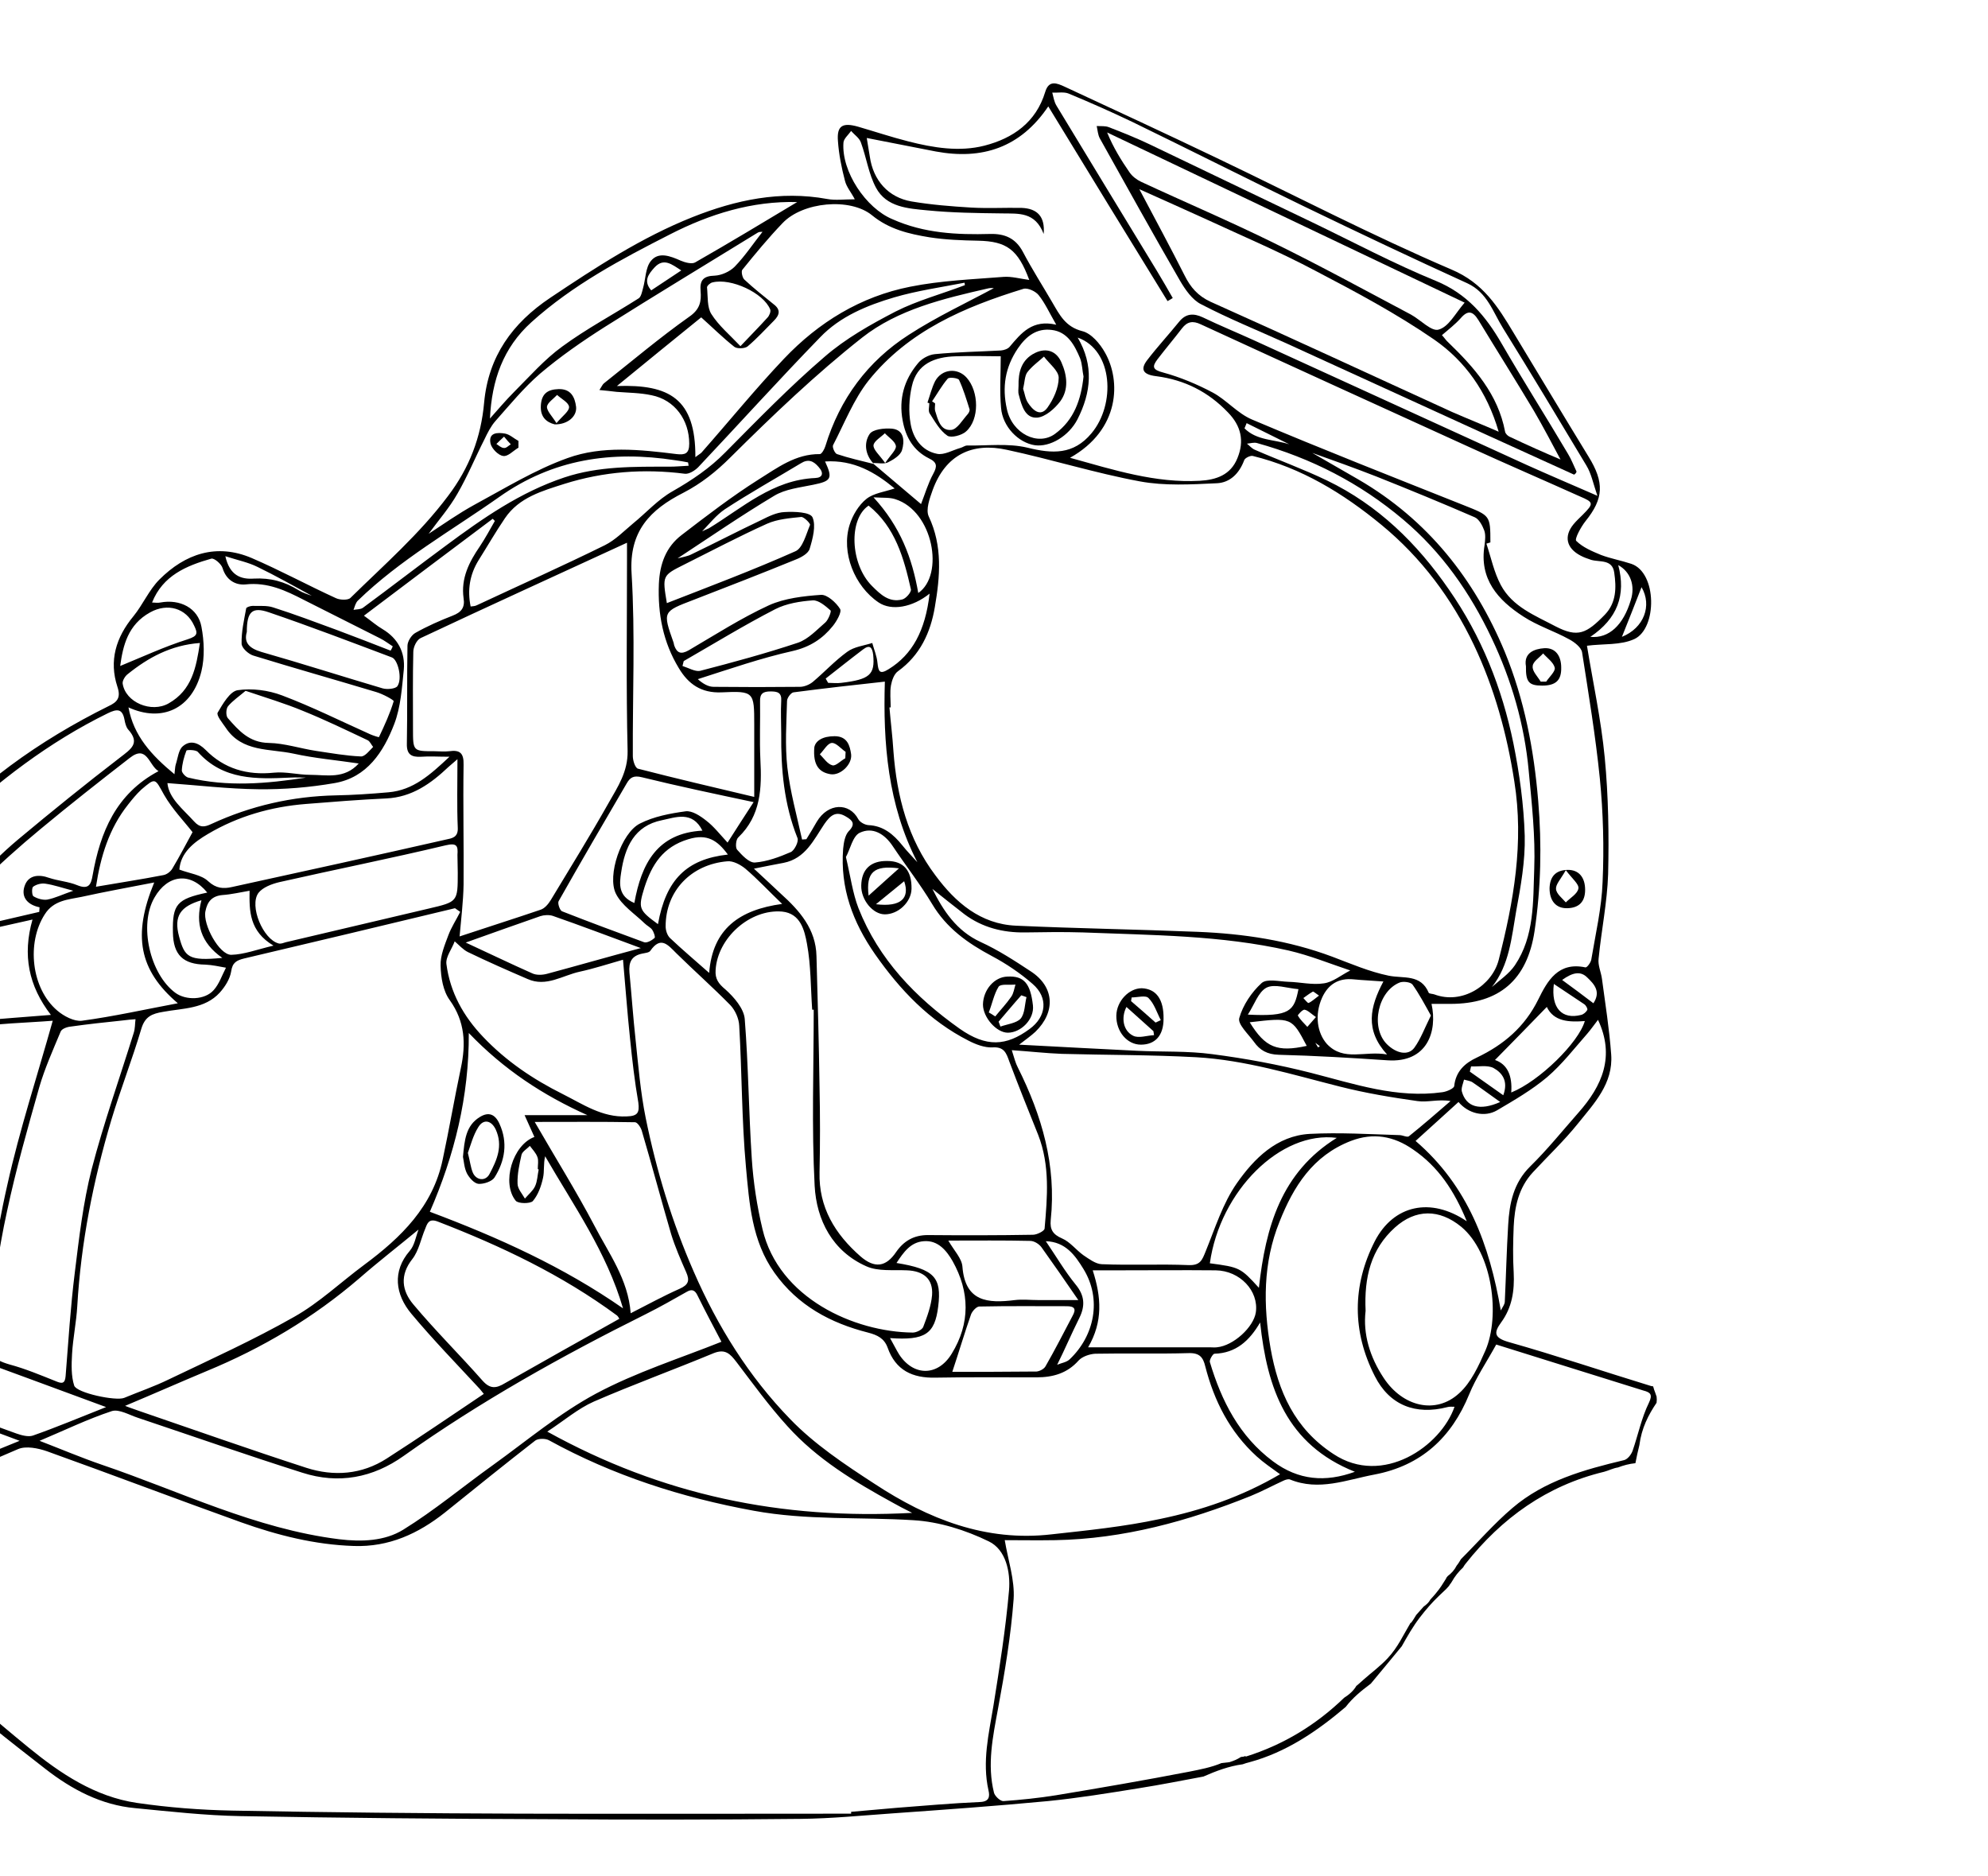 <?xml version="1.0" encoding="utf-8"?>
<!-- Generator: Adobe Illustrator 25.4.1, SVG Export Plug-In . SVG Version: 6.00 Build 0)  -->
<svg version="1.1" id="Ebene_1" xmlns="http://www.w3.org/2000/svg" xmlns:xlink="http://www.w3.org/1999/xlink" x="0px" y="0px"
	 width="648.4px" height="611.8px" viewBox="0 0 648.4 611.8" style="enable-background:new 0 0 648.4 611.8;" xml:space="preserve"
	>
<g>
	<path d="M540.3,455.4c-0.1-0.1-0.2-0.6-0.4-1.1c-0.3-0.7-0.5-1.4-0.7-2.1c0,0-0.1,0-0.1-0.1c-0.2,0-0.5,0-0.7-0.1
		c-15.4-4.7-30.7-9.9-46.3-14.3c-4.9-1.4-4.9-3.1-2.5-6.4c3.6-4.9,4.4-10.4,4.1-16.3c-0.3-5-0.2-10,0-15c0.3-6.4,1.6-12.6,6.2-17.6
		c4.9-5.3,10.2-10.3,14.7-15.9c5.3-6.6,11.6-13.1,10.9-22.6c-0.6-8.2-1.9-16.4-3-24.6c-0.3-2.3-1.4-4.5-1.1-6.7
		c0.9-9.2,2.8-18.3,3.1-27.5c0.3-12.7,0.1-25.4-1.1-38c-1.2-12.5-3.9-24.8-5.8-36.5c5.3-0.7,11-0.1,15.5-2.2
		c7.4-3.5,7.4-21.6-1-24.5c-3.3-1.1-6.7-1.7-9.9-2.9c-2.9-1.2-6-2.5-8.1-4.6c-0.6-0.6,1.5-4.5,3-6.4c6-7.4,6.2-12.7,1-21.1
		c-8.2-13.4-16.3-26.9-24.4-40.3c-5.1-8.5-9.9-16.3-20.3-20.7c-25.9-11.1-50.9-24.1-76.4-36.3c-16.5-7.9-33.1-15.6-49.7-23.3
		c-2.6-1.2-5.2-2.3-6.4,1.7c-3,9.9-10.5,15.1-19.8,17.5c-8.2,2.1-16.7,0.7-24.9-1.4c-5.5-1.4-10.9-3.2-16.4-4.8
		c-5-1.4-6.9-0.3-6.5,4.7c0.3,4.4,1.2,8.8,2.3,13c0.5,2,2,3.7,3.2,6c-3.5,0-6.4,0.4-9-0.1c-15.3-2.8-29.8,0.3-43.9,5.9
		c-16.6,6.6-31.6,16.4-46.4,26.3c-12.4,8.3-20.2,19.1-21.6,34.2c-1,11.3-4.8,21.3-11.8,30.5c-9.3,12.4-20.9,22.5-31.8,33.2
		c-0.8,0.8-3.4,0.7-4.7,0.1c-9.2-4.2-18.2-9.1-27.5-13.1c-11.5-4.9-21.7-1.4-30.1,7c-3.4,3.4-5.4,8.2-8.5,12c-5.7,6.9-8,14.5-5.2,23
		c1.2,3.6-0.1,5-2.9,6.3C12.8,241.5-7.6,256-24.1,275c-9,10.3-16.7,22.1-23.9,33.8c-7.9,13-12.5,27.5-15.4,42.3
		c-2.9,14.8-5.3,29.7-6.8,44.7c-1.1,10.5-0.4,21.3-0.2,31.9c0.2,7.9,3.4,14.2,11.1,17.4c2.5,1,4.9,2.2,7.5,3.1
		c2.8,1,3.7,2.8,3.7,5.9c-0.2,11.6-0.3,23.2,0,34.8c0.1,4.5-1.2,7.3-5,9.7c-4.7,3.1-5.1,8-1.5,12.4c2.5,3.1,5.3,6,8,9
		c9,9.6,17.4,19.8,27.1,28.7c10.9,10,22.6,19.1,34.3,28.2c8.6,6.7,18.2,11.8,29.3,12.8c11.4,1.1,22.9,2.4,34.3,2.6
		c33.2,0.6,66.3,0.9,99.5,1c27.7,0.2,55.5,0.2,83.2-0.1c10.1-0.1,20.1-1.1,30.1-1.8c16.9-1.2,33.8-2.4,50.6-4
		c10-1,19.8-2.6,29.7-4.2c7-1.1,14-2.5,21-3.8c4.1-1.8,8.3-3.4,12.8-4c0.8-0.3,1.5-0.5,2.3-0.7c11.8-3.2,21.9-10,31.3-18
		c2.3-3,5-5.2,8.2-7.6c3.3-4,6.6-7.9,10.1-12.2c1.8-3.2,3.6-6.4,5.9-9.4c2-2.6,3.9-4.8,6.3-7.1c2-1.9,2.9-2.6,3.6-3.8
		c0-0.1,0.1-0.1,0.2-0.2c0.1-0.2,0.2-0.4,0.3-0.5c1-1.8,2.2-3.3,3.7-4.7c0.2-0.4,0.5-0.8,0.8-1.2c11.8-14.9,26.5-25.5,45.2-30
		c1.5-0.4,3-1.2,4.5-1.4c1.8-0.7,3.7-1.2,5.7-1.4c0.4-2,0.8-4,1.3-5.9c0.7-5.5,2.9-9.8,5.6-13.8
		C540.4,456.8,540.4,456.1,540.3,455.4z M514.8,362.9c-5.2,5.9-10.1,12-15.7,17.5c-5.5,5.4-6.8,12.1-7.2,19.1
		c-0.5,8.3-0.7,16.6-1.1,25c0,0.9-0.7,1.7-1.3,2.9c-3.7-21.4-10.7-40.6-27.8-55.3c4.6-4.2,9.2-8.3,14-12.7c3.2,3.8,8.5,5.1,12.6,2.7
		c5.6-3.3,11.3-6.6,16.3-10.8c4.9-4.2,8.9-9.4,13.2-14.3c1.2-1.4,2.3-3,3.4-4.4C526.8,344.5,522.6,354.1,514.8,362.9z M-23.1,423.7
		c-0.1,3.5-0.8,6.9-1.4,11.4c-6.9-3-13.6-5.9-20.2-9c-0.9-0.4-1.5-2.3-1.5-3.5c-0.1-17.2-1.2-34.6,0.3-51.7
		c1-11.3,5.2-22.5,9.2-33.3c3.5-9.6,8.7-18.7,13.3-27.9c0.6-1.2,2-2.5,3.3-2.8c10-2.4,20-4.6,30.7-7c-3.3,11.6-1.3,21.6,6,31.1
		c-8.4,0.7-16.3,1.2-24.2,2c-9.8,1-14.6,3.6-14.6,14.4C-22,372.9-22.7,398.3-23.1,423.7z M84.3,257.4c8.3,0.1,16.7-0.6,24.8-2
		c10.6-1.8,16-10.2,19.5-19.3c2.1-5.5,2.5-11.8,3.1-17.7c0.5-5.6-1.9-10.2-6.9-13.2c-1.9-1.1-3.6-2.6-6.1-4.4
		c14.3-10.8,28.1-21.2,42-31.6c0.2,0.2,0.5,0.5,0.7,0.7c-1.6,2.8-3.1,5.6-4.9,8.3c-3.5,5.1-6.2,10.4-5.3,16.9c0.5,3-0.7,4.6-3.6,5.7
		c-4.1,1.6-8.2,3.4-12.1,5.6c-1.3,0.7-2.6,2.8-2.6,4.2c-0.2,10.6,0,21.3-0.2,31.9c-0.1,3.5,1.4,4.5,4.7,4.3c2.7-0.2,5.4,0,9.2,0
		c-6.3,5.9-11.8,10.9-19.9,11.6c-5.7,0.5-11.5,0.9-17.2,1c-14.2,0.3-27.7,3.4-40.5,9.3c-2.3,1.1-3.8,1.3-5.7-0.8
		c-3.7-4.1-8.2-7.5-8.7-12.5C64.5,256.1,74.4,257.3,84.3,257.4z M59.3,251.3c0.1-2.2,0.7-4.4,1.5-6.5c0.1-0.3,3-0.3,3.7,0.4
		c8.3,9.3,19.2,8.9,30.1,8.4c1.7-0.1,3.5,0,5.2,0c-12.8,2-25.7,3.1-38.4,0C60.5,253.4,59.3,252,59.3,251.3z M117.7,246.7
		c-4.9-0.2-9.8-1.1-14.6-1.8c-5.2-0.8-10.3-2.5-15.4-2.6c-6.4-0.1-9.8-4-13.4-8.1c-0.7-0.8-0.6-3.1,0.1-3.9c1.5-1.8,3.6-3.2,5.7-5
		c6.8,2.3,12.8,4.1,18.6,6.5c7.2,2.9,14.2,6.3,21.2,9.6c0.8,0.4,1.2,1.5,1.8,2.2C120.5,244.8,119,246.8,117.7,246.7z M124.8,224.5
		c-13.2-3.9-26.3-8.1-39.6-11.9c-4-1.2-5.7-3.1-4.7-6.5c0-6.6,1.7-8.3,7.2-6.4c13.5,4.6,26.8,9.7,40.1,14.7c2,0.7,3.5,7,1.8,9.4
		C128.9,224.7,126.2,224.9,124.8,224.5z M405.9,139.7l0.7-1.7c4.6,2.3,9.3,4.6,13.9,6.9C415.6,143.3,409.9,143.7,405.9,139.7z
		 M457.6,169.4c12.7,10.7,21.9,23.9,28.9,38.7c6.5,13.7,10.7,28.1,12.1,43.3c1,10.6,2.2,21.4,1.8,32c-0.4,10.7,0.1,21.9-6.3,31.4
		c-1.9,2.8-4.9,4.8-7.5,7.1c5.7-7.2,6.4-16.1,7.9-24.7c1.5-8.1,3-16.4,2.8-24.6c-0.3-10.1-1.7-20.3-3.7-30.2
		c-3.7-18-10.4-34.9-21-50.1c-10.4-15.1-23.2-27.6-39.8-35.6c-7.7-3.7-15.7-6.6-23.5-10c-1-0.4-1.7-1.3-2.6-2
		c1.1-0.1,2.3-0.5,3.3-0.2C427.6,149.4,443.5,157.5,457.6,169.4z M408.6,148.7c15.9,3.9,29.5,12.2,42,22.5
		c13,10.7,22.9,24,30.1,39.1c6.7,14.1,10.8,29,13.2,44.5c3.2,20-0.2,39.2-5.1,58.3c-2.2,8.4-12,14.6-21,11.2
		c-0.6-0.2-1.6-0.2-1.8-0.5c-2.6-6.2-8.2-4.6-13.1-5.6c-6.3-1.3-12.3-3.9-18.4-6.2c-14.2-5.3-28.9-7.5-43.9-8.1
		c-19.7-0.8-39.5-1.1-59.2-2c-11.6-0.5-19.8-7.6-26.3-16.4c-9-11.9-12.6-25.8-13.7-40.5c-0.3-4.8-0.9-9.5-1.3-14.3
		c0.1,0,0.3,0,0.4,0c0-2.4-0.3-4.9,0.1-7.2c0.3-1.6,1-3.7,2.3-4.6c7.2-5.2,10.6-12.6,12-20.9c1.7-9.9,2.6-19.9-2-29.6
		c-1-2.2,0.3-5.8,1.3-8.6c4.2-11.5,12.9-15.6,24.2-13.1c14.5,3.1,28.8,7.6,43.4,10.3c8.1,1.5,16.7,1,25.1,0.6
		c4.3-0.2,7.3-3.2,8.9-7.5C406,149.4,407.8,148.5,408.6,148.7z M426.2,341.1c-9.6,2.1-13.5,0.6-18.6-7.7
		C421.3,331.8,421.3,331.8,426.2,341.1z M407,330.9c2.1-3.2,3.4-7.4,6.1-8.8c2.6-1.3,6.7,0.2,10.4,0.5
		C422.1,329.7,420.8,331.6,407,330.9z M423.3,331.2c-0.1-0.1,1.5-2,2.2-1.9c1.1,0.2,2.1,1.3,3.7,2.4c-1.4,1.6-2.1,2.4-2.8,3.2
		C425.3,333.7,424.1,332.6,423.3,331.2z M425.1,325.5c1-0.7,2-1.5,3.1-2.1c0.2-0.1,0.8,0.5,2,1.3c-1.5,1.1-2.4,2-3.4,2.4
		C426.5,327.2,425.7,326.1,425.1,325.5z M430.5,341.2c-0.2,0.1-0.4,0.3-0.6,0.4c-0.3-0.5-0.6-1-0.9-1.5
		C429.5,340.5,430,340.8,430.5,341.2z M431.2,325.4c2-4.4,5.4-6.5,10.3-6c3,0.3,6,0.4,9.7,0.7c-4.4,8.3-6.1,15.8,1.2,23.8
		c-7.3-1.3-14.1,2.4-19.6-3.4C429.6,336.9,428.7,331,431.2,325.4z M452.3,340.5c-5.4-5.5-2.9-17.3,4.3-20.1c1.2-0.4,3.5-0.1,4.1,0.7
		c2.2,3.1,4,6.5,6,10.1c-2,4-3.3,7.6-5.4,10.5C459.3,344.4,455.4,343.6,452.3,340.5z M157.4,450.3c-7.4-8.4-15.4-16.3-22.6-24.9
		c-3.7-4.4-4.5-9.5-0.3-14.8c2.1-2.7,2.8-6.6,4.2-9.9c0.7-1.8,1.2-3.4,4.1-2.3c20.7,8,40.5,17.4,58.4,30.6c0.4,0.3,0.6,0.8,0.8,1.1
		c-12.7,7.1-25,14-37.3,21C161.9,452.8,159.9,453.1,157.4,450.3z M157.8,454.6c-10.6,7.1-21.1,14.3-31.7,21.1
		c-8.1,5.2-17.2,5.9-26.2,3c-18.2-5.9-36.3-12.3-54.4-18.5c-1.3-0.5-2.7-0.9-4.7-1.7c9.3-3.9,17.9-7.7,26.5-11.3
		c18.2-7.5,34.9-17.4,49.9-30.3c6.3-5.5,12.9-10.6,19.3-15.9c-0.9,2.4-1.3,5.2-2.9,7c-5.7,6.6-4.7,14.2,0.6,20.5
		c7.1,8.5,14.8,16.4,22.3,24.5C156.9,453.5,157.3,454,157.8,454.6z M140.2,395.2c8-18.4,12.8-37.5,12.7-58.3
		c11.4,11.9,24.2,20.3,38.7,26.8h-20.5c1.4,3.1,2.3,5.1,3.2,7.1c-7.1,2.6-10.8,15-6.1,20.8c0.8,1,4.8,1,5.6,0.1
		c1.7-2,2.7-4.8,3.3-7.5c0.5-2.2,0.1-4.6,0.7-7.1c9.3,16.1,20.1,31.3,25.4,49.6C183.8,413.2,162.6,403.6,140.2,395.2z M175.7,381.4
		c-0.4,1.8-0.4,3.8-1.2,5.5c-0.7,1.5-2.2,2.7-3.3,4c-0.9-1.6-2.4-3.2-2.4-4.9c-0.1-3.1,0.6-6.3,1.3-9.4c0.3-1.1,1.8-1.9,2.7-2.9
		c0.9,1.2,2,2.3,2.5,3.7c0.4,1.1,0.1,2.5,0.1,3.8C175.5,381.4,175.6,381.4,175.7,381.4z M193.8,399.6c-5.9-11.2-12.6-21.9-19.4-33.7
		c11.4,0,22-0.1,32.7,0.1c0.8,0,1.9,1.7,2.2,2.7c3.3,11.2,6.3,22.5,9.6,33.8c1.3,4.2,3.1,8.3,4.9,12.4c1.2,2.7,0.8,4.1-2.1,5.4
		c-5.4,2.4-10.5,5.2-16,8C204.9,417.2,198.5,408.7,193.8,399.6z M204.4,364.1c-8,0.4-14.3-4-20.9-7.3c-9.6-4.8-18.4-10.7-25.9-18.6
		c-6.5-6.8-10.8-14.6-12-23.8c-0.3-2.3,1.8-4.9,2.7-7.4c0,0,0,0,0,0c1.4,1.2,2.7,2.7,4.3,3.5c6.4,3.1,13,6,19.5,8.8
		c6.1,2.7,11.4-1.2,17-2.4c4.6-1,9.2-2.5,14.1-3.9c0.8,8.8,1.4,17.3,2.3,25.8c0.7,6.9,1.5,13.9,2.7,20.8
		C208.6,362.9,208,364,204.4,364.1z M151.2,249.4c0.1-3.8-1.2-4.9-4.7-4.4c-1.6,0.2-3.2,0-4.8,0c-7,0-7,0-7-7.3
		c0-8.4-0.1-16.8,0.1-25.1c0-1.6,1.1-3.9,2.4-4.5c22.1-10.4,44.3-20.5,67.3-31.1v5.6c0,20.8-0.3,41.6,0.2,62.4
		c0.1,6.7-3.2,11.6-6.1,16.7c-6.1,10.8-12.6,21.3-19,31.9c-0.8,1.3-2,2.7-3.3,3.1c-8.5,2.9-17.1,5.6-26.4,8.7
		c0.5-5.8,1.2-11.3,1.3-16.9C151.3,275.5,151,262.4,151.2,249.4z M149.3,284.6c0,9.5,0,9.5-9.4,11.7c-15.6,3.7-31.1,7.3-46.7,11
		c-0.7,0.2-1.6,0.6-2.3,0.4c-5.1-1.3-9.7-12.3-6.6-16.5c1.4-1.8,4.3-2.9,6.8-3.5c18.1-4.1,36.2-7.7,54.2-12c3.8-0.9,4.1,0.2,3.9,3.1
		C149.2,280.7,149.3,282.7,149.3,284.6z M14.6,298.2c2.9-4.6,7.6-4.8,12-5.7c7.7-1.7,15.5-3.1,23.7-4.7c-7.1,17.2-5,28.6,7.7,39.4
		c-10.7,2-20.9,4.3-31.3,5.7c-2.5,0.3-5.9-1.5-8-3.3C10.2,322.4,8.6,307.5,14.6,298.2z M10.9,292.3c-0.5-0.3-0.6-2.7-0.1-3.1
		c1.1-0.8,2.7-1.2,4-1c2.8,0.4,5.6,1.4,9.1,2.3c-3.5,1.2-5.9,2.4-8.5,2.9C14,293.6,12.2,293.1,10.9,292.3z M57.2,323.8
		c-8.3-6.1-12-22.2-6.8-31.1c4.3-7.5,11.7-8.4,17.2-1.6c-9.9,2.1-11.4,3.8-11.2,13c0.1,7.3,3.3,10.4,10.6,10.5
		c2.2,0.1,4.5,0.6,6.7,1c-1.3,2.5-2.2,5.3-4,7.3C66.8,326.2,60.6,326.3,57.2,323.8z M72.5,312.4c-11.1,1.1-12.3-0.3-14.1-7
		c-1.8-6.7,0.5-9.8,7.3-11.8C63.7,301.2,65.4,307.4,72.5,312.4z M67,297.2c0.6-3.1,2.1-5,5.6-5.3c2.9-0.2,5.8-0.9,8.8-1.4
		c-0.1,6.6-0.1,13.2,7.8,17.9c-5.5,1.3-9.6,2.9-13.8,3C71.5,311.4,66.1,301.5,67,297.2z M145.5,273.8c-23.3,5.3-46.6,10.4-69.9,15.5
		c-2.7,0.6-5.1,0.5-7.7-1.9c-2.2-2.1-6-2.5-9.4-3.8c0.4-5.5,4.7-8.9,9.3-11.6c9.8-5.8,20.6-8.9,32-9.8c8.7-0.7,17.5-1.4,26.2-1.8
		c8.4-0.4,14.6-4.9,20.3-10.3c0.7-0.6,1.4-1.2,2.9-2.5c0,8.2-0.2,15.3,0.1,22.3C149.5,273.2,147.3,273.4,145.5,273.8z M178.4,317.6
		c-1.5,0.4-3.5,0.5-4.9-0.2c-7-3.1-13.8-6.4-21.6-10c8.7-3.1,16.5-5.9,24.3-8.6c1.2-0.4,2.9-0.5,4.1-0.1c9.2,3.2,18.4,6.7,28.7,10.5
		C197.8,312.2,188.1,315,178.4,317.6z M183.3,297.2c-0.7-0.3-1.5-2.6-1.1-3.3c7.3-12.9,14.7-25.6,22.2-38.4c1.1-1.9,2.2-2.7,5-2
		c11.8,2.9,23.7,5.4,36.4,8.1c-3,4.6-5.5,8.5-8.5,13.2c-2.5-2.7-4.5-5.3-7-7.2c-1.9-1.5-4.6-3.3-6.7-3c-5.1,0.7-10.4,1.7-14.9,4
		c-6,3-10.8,17-7.8,22.9c1.9,3.8,6.1,6.5,9.3,9.6c0.8,0.8,1.9,1.3,2.5,2.1c0.5,0.7,1.1,2.4,0.8,2.7c-0.9,0.8-2.5,1.7-3.4,1.4
		C201.1,304,192.2,300.7,183.3,297.2z M258.6,212.3c5.6-1.3,9.7-4,13-8.1c1.3-1.6,3-4.6,2.4-5.6c-1.3-2.1-4.2-4.7-6.2-4.6
		c-5.7,0.4-11.9,1.1-17,3.4c-9.1,4.2-17.5,9.6-26.2,14.7c-2.5,1.4-3.8,0.9-4.7-1.6c-0.1-0.3-0.1-0.6-0.2-0.9
		c-3.6-10.2-3.6-10.1,6.6-14c11.1-4.3,22.2-8.6,33.2-13.1c1.8-0.7,4.2-2,4.6-3.6c1-3.3,2.1-7.5,0.9-10.2c-0.8-1.7-5.9-1.9-9.1-1.7
		c-2.6,0.1-5.2,1.4-7.6,2.6c-7.6,3.6-15.1,7.5-22.8,11.2c-1.4,0.7-3,0.9-4.5,1.3c10.5-6.9,20.8-14,31.5-20.4
		c3.6-2.2,8.4-2.7,12.7-3.6c5.9-1.2,6.5-2,3.9-7.6c9.4-0.6,16.4,3.6,22.7,8.8c-3.2,1.1-6.8,1.5-9.2,3.4c-2.5,2-4.5,5.3-5.5,8.5
		c-2.8,9,1.6,20,9.5,25.3c4.2,2.8,11,1.6,16.6-2.9c-1.4,12.2-5.7,19.9-13.3,24.6c-3,1.9-3.4,0.8-3.7-2c-0.2-2.2-1.1-4.3-1.7-6.5
		c-2.8,0.9-5.9,1.2-8.2,2.9c-4,2.9-7.4,6.6-11.2,9.8c-1.1,0.9-2.8,1.6-4.2,1.6c-9.3,0.1-18.7,0.1-28.1,0c-1.8,0-3.5-1-5.2-2.5
		C238.2,218.1,248.3,214.6,258.6,212.3z M222.6,217.2c0.1-0.5,0.3-1.1,0.4-1.6c9.9-5.7,19.7-11.7,29.8-16.9
		c3.7-1.9,8.2-2.6,12.3-2.9c1.9-0.1,4.1,1.8,5.8,3.3c0.3,0.3-0.7,3-1.7,3.9c-2.8,2.4-5.5,5.4-8.9,6.6c-10.5,3.5-21.2,6.4-32,9.2
		C226.7,219.1,224.5,217.8,222.6,217.2z M217.5,196.7c-1.5-9-1.5-9,5.7-12.6c9-4.5,17.9-9.2,27-13.3c3.4-1.5,7.3-1.8,11.1-2.2
		c0.9-0.1,3.1,2.2,2.9,2.6c-1.3,3.1-2.4,7.6-4.8,8.6C245.7,185.9,231.6,191.2,217.5,196.7z M229,173.3c2.4-2.5,4.6-5.3,7.4-7.2
		c8.1-5.3,16.5-10,24.8-15c2.4-1.5,4.1-0.8,5.8,1.2c1.8,2,1.3,3.5-1.1,3.6c-13.9,0.6-23.7,9.7-34.7,16.4
		C230.5,172.6,229.8,172.9,229,173.3z M284.9,162.2c3.3,0.2,5.3,0,7.1,0.6c12.4,3.9,16.1,24.7,7.5,30.6
		C297.5,182,293.7,171.8,284.9,162.2z M297.1,192.2c0.2,0.9-1.6,3-2.8,3.3c-4.3,1.1-7.1-1.6-9.9-4.4c-7.1-7.1-7.7-21.8-1.1-26.2
		C292,171.9,294.8,182,297.1,192.2z M299.2,281.2c-1.6-1.8-3.4-3.6-4.9-5.5c-2.9-3.6-6.2-6.4-11.1-6.6c-1.2-0.1-2.8-1-3.3-2
		c-2.9-5.4-9.8-5.3-13.5,0.9c-1.1,1.9-2.2,3.8-3.4,5.7c-0.5,0-1,0.1-1.4,0.1c-1.7-7.8-3.9-15.6-4.8-23.5c-0.8-7.2-0.3-14.5-0.1-21.7
		c0-1,1.3-2.7,2.1-2.8c9.9-1.3,19.7-2.4,29.8-3.5C288,242.2,289.5,262.4,299.2,281.2z M285.4,311.2c8.2,11.7,17.7,21.7,30.5,28.2
		c2.3,1.2,5.2,2.3,7.7,2.2c3.9-0.3,4.6,1.8,5.6,4.6c3,8,6.2,15.9,9.4,23.9c3.9,10,3,20.3,2.1,30.6c-0.1,0.8-2.5,2-3.8,2
		c-11.4,0.2-22.9,0.2-34.3,0.1c-4.5,0-7.8,1.9-10.3,5.5c-3.3,4.9-7,5.5-11.7,1.4c-8.2-7.2-13.6-15.9-13.3-27.4
		c0.2-9.2,0.2-18.4,0-27.6c-0.2-14.3-0.6-28.6-1-42.9c-0.2-8.8-5.5-14.8-11.6-20.3c-2.7-2.5-5.3-5-8.8-8.2c4.1-0.8,6.9-1.4,9.7-1.9
		c7.1-1.4,9.8-7.5,13.3-12.7c1.9-2.7,3.7-4.4,7-2.4c2.1,1.2,3.3,2.4,0.9,4.8c-1.2,1.3-1.6,3.7-1.8,5.7
		C274,289.6,278.1,300.7,285.4,311.2z M351.7,424h-13c-2.6,0-5.2-0.3-7.7,0c-8.8,1.1-16.2,0.6-17.1-10.9c-0.2-2.7-2.7-5.2-4.6-8.5
		c9.3,0,18-0.1,26.7,0.1c1.3,0,2.9,1,3.7,2.1C343.5,412.1,347.3,417.6,351.7,424z M269.3,221.3c4.1-3.2,8.1-6.4,12.2-9.5
		c2.1-1.6,3-0.8,3.3,1.8c0.6,6.4-1.1,8-10.4,9.1c-1.4,0.2-2.9,0-4.3,0C269.8,222.2,269.6,221.8,269.3,221.3z M248,247.6
		c-0.3-6.3,0-12.5-0.1-18.8c-0.1-2.6,1-3.3,3.4-3.3c2.2,0,3.7,0.3,3.5,3.1c-0.2,3.5,0,7.1,0,10.6c-0.1,11.7,0.9,23.1,5.3,34.1
		c0.5,1.1-1,4.1-2.2,4.6c-3.7,1.6-7.7,3.1-11.7,3.4c-1.9,0.1-4.2-2.4-5.8-4.2c-0.6-0.7-0.4-3.3,0.4-4C248.2,266,248.5,257,248,247.6
		z M229.1,270.9c-14.7,0.8-19.9,10.7-22.2,23.6c-5.3-2.2-4.9-6.2-4.3-10c1.2-8.2,4.3-15.2,13.3-17
		C220.3,266.6,225.8,264.3,229.1,270.9z M210.2,289.4c2.4-7.4,6-13.2,14.3-15.7c6.2-1.9,9.5,0.4,12.9,5
		c-13.5,1.5-20.2,8.2-22.8,22.7C208.3,296.8,208.1,296.2,210.2,289.4z M237.2,280.9c1.9-0.2,4.3,1.1,5.9,2.4c4,3.4,7.6,7.3,12,11.5
		c-13.9,1.9-22.7,8.1-23.8,22.5c-4.5-4-8.8-7.6-12.8-11.4c-0.9-0.9-1.4-2.5-1.4-3.8C217.1,290.6,225.4,281.9,237.2,280.9z
		 M233.4,316.4c0.6-10.5,11.2-20,21.7-19.1c6,0.6,7.3,6.1,8.1,10.5c1.3,7,1.2,14.3,1.7,21.5c0.2,0,0.3,0,0.5,0
		c0,19.1-0.7,38.3,0.3,57.4c0.6,11.2,5.8,21.4,16.9,26.3c3.8,1.7,8.7,1.1,13.2,1.3c5.4,0.2,8.6,2.8,8.2,8.1c-0.3,3.5-1.6,7-2.9,10.4
		c-0.4,0.9-2.2,1.8-3.4,1.8c-19.1-0.2-43.7-11.2-49-33.7c-1.8-7.5-3-15.3-3.5-23c-1-15.2-1.1-30.4-2.3-45.6
		c-0.3-3.4-3.5-7.1-6.3-9.6C234.3,320.8,233.2,319.2,233.4,316.4z M306,426.1c1.2-9.5-1.3-12.2-13.6-14.2c2.3-3.5,4.6-6.8,8.9-7.1
		c4.7-0.4,7.5,3.2,9.4,6.5c5.6,10,5.8,20.3-0.3,30.2c-4.5,7.4-12.4,7.4-17.1,0.3c-1-1.6-1.8-3.3-3-5.4
		C301.7,437.2,304.9,435.1,306,426.1z M316.7,428.7c0.4-1.1,1.8-2.6,2.7-2.6c9.5-0.2,19-0.1,28.5-0.1c2.6,0,3.2,0.9,1.9,3.2
		c-2.9,5.5-5.7,11-8.8,16.4c-0.5,0.9-1.9,1.6-2.9,1.7c-9.5,0.1-18.9,0.1-27.5,0.1C312.8,440.8,314.6,434.7,316.7,428.7z M352,429.9
		c2-4,1.8-7.4-1.2-11c-3.5-4.3-6.3-9.1-9.7-14.1c6.5,0.2,9.6,4.7,12.3,9.1c6,9.8,3.6,21.7-4.5,29.4c-1,1-2.7,1.2-4.1,1.8
		C347.3,440.1,349.5,434.9,352,429.9z M356.4,414.3c2.7,0,5.2,0,7.7,0c10.8,0,21.6-0.1,32.4,0c7.9,0.1,14.1,6.7,13.1,13.7
		c-0.7,4.8-7.3,10.9-12.7,11.4c-0.8,0.1-1.6,0-2.4,0c-12.9,0-25.8,0-39.6,0C359.8,431,359.2,423,356.4,414.3z M394.6,412
		c3.3-23.6,23.1-43.3,41.4-40.9c-18.1,11.2-23.2,29-25.4,48.9C404.6,413.4,404.3,413.3,394.6,412z M427.2,369.8
		c-10.8,0.6-18.2,8.1-23.8,16.1c-4.6,6.6-7.1,14.7-10.2,22.3c-1.1,2.7-1.7,4.5-5.4,4.4c-9.5-0.4-19,0.1-28.5-0.3
		c-2-0.1-4.1-1.7-5.9-2.9c-2.4-1.7-4.4-4.4-7-5.5c-3-1.3-4-2.9-3.7-6c1.9-17.8-2.9-34.1-10.7-49.7c-0.8-1.5-1.2-3.2-2-5.7
		c5.9,0.4,11.1,1,16.3,1.2c14.6,0.4,29.2,0.3,43.8,1.1c16.1,0.9,31.5,5.7,47,9.6c8.3,2.1,16.7,3.5,25.2,4.7c3.3,0.5,6.9-0.7,10.8,0
		c-4.5,3.9-9,7.8-13.6,11.5c-0.6,0.4-2-0.4-3.1-0.4C446.6,369.9,436.9,369.3,427.2,369.8z M313,335.5c-14.4-10.2-26.4-22.6-33-39.3
		c-1.9-4.9-2.6-10.4-4.1-16.7c1.4-2.5,2.2-6.8,4.5-7.9c4.2-2,8.1,0.3,10.8,4.4c4.2,6.3,8.9,12.3,12.8,18.8
		c4.7,7.9,11.6,12.8,19.5,17c4.7,2.5,9.3,5.6,13.3,9.1c5.2,4.5,4.5,10.7-1,14.7C328.2,341.2,321.7,341.6,313,335.5z M335.1,146
		c-6.3-1.5-13.1-0.6-19.7-0.7c-0.7,0-1.4,0.6-2.2,0.8c-2.5,0.7-5.3,2.4-7.6,1.9c-5-1-7.8-5.1-8.6-9.8c-0.7-3.9-0.5-8.3,0.4-12.2
		c1.6-7.4,7.5-9.6,14.3-9.8c5.1-0.2,10.3,0,14.7,0c0,5.9-0.4,11.4,0.1,16.8c0.5,6.2,5.7,11.4,11,12.2c5,0.7,11.1-3,13.9-8.4
		c4.5-8.8,5.4-17.7,0.1-26.7c11.6,4.1,12.4,21.8,4.5,31.2C350.1,148.4,343.2,148,335.1,146z M352.3,116.9c0.7,1.9,0.7,4,1.1,5.9
		c-0.8,7.4-3,14.1-9.3,18.7c-5.6,4.1-14-0.1-15.7-8.1c-1.6-7.1-0.6-13.6,3.6-19.8c2.8-4.1,6.2-6.6,11-6
		C348.2,108.2,350.5,112.6,352.3,116.9z M329.3,113.1c-0.6,0.7-1.8,1.1-2.8,1.2c-7.2,0.4-14.4,0.5-21.6,1.2c-2,0.2-4.4,1.5-5.6,3.1
		c-4.4,5.3-6.2,11.5-4.9,18.5c1,5.6,3.6,9.9,8.6,12.4c2.7,1.3,2.7,2.6,1.4,5c-1.7,3.1-2.7,6.6-4,9.9c-5.2-4.4-10.4-8.8-15.6-13.2
		l0.1,0.1c-4-1-8-1.9-11.9-3.2c-0.7-0.2-1.6-2.2-1.3-2.9c3.7-7.1,6.7-14.9,11.6-21.1c13-16.2,31.3-24,50.5-29.9c1.4-0.4,4,0.8,5,2.1
		c2,2.5,3.4,5.6,5.7,9.6C336.7,104.1,333.1,108.6,329.3,113.1z M324.1,94c-8.7,4.7-18.6,9.3-27.7,15.2
		c-13.4,8.6-22.5,20.9-27.2,36.3c-0.3,1-1.2,2.6-1.8,2.6c-7.9-0.1-13.9,4.5-20,8.3c-8.7,5.5-16.9,11.8-25.1,18.1
		c-5.1,3.9-7.1,9.4-7.4,15.9c-0.4,9.9,1.4,19.1,6.5,27.5c3.1,5.2,7.3,8.2,14,7.9c10.5-0.5,10.6-0.1,10.6,10.4v23.7
		c-13.1-3.1-25.5-6-37.9-9.2c-0.9-0.2-1.7-2.6-1.7-4.1c-0.1-19.8,0.8-39.7-0.4-59.5c-0.9-13.9,6.1-20.9,16.9-26.4
		c5.8-3,10.7-6.9,15.4-11.6c13.7-13.6,27.8-27.1,42.9-39c11.7-9.2,26.5-12.7,40.9-16C323.2,93.8,324.4,94,324.1,94z M292.1,101.6
		c-8.1,4.2-16.3,8.8-23.2,14.8c-11.3,9.7-21.8,20.5-32.3,31.1c-5.1,5.2-10.9,9.1-17.2,12.7c-4.8,2.7-8.6,7-12.9,10.5
		c-3,2.5-5.8,5.4-9.2,7.1c-13.8,6.8-27.9,13.1-41.8,19.6c-0.6,0.3-1.2,0.3-2,0.4c-1.1-5.4-0.3-10.4,2.6-15.1
		c2.9-4.6,5.6-9.3,8.6-13.7c4.6-6.8,12.2-8.9,19.4-11.2c12.7-4,25.9-5,39.2-3.3c1.4,0.2,3.3-1,4.4-2.1
		c13.3-14.1,26.3-28.5,39.8-42.4c6.5-6.8,15.3-10.4,24.1-13c7.5-2.2,15.3-3.3,23-4.8c0,0.3,0.1,0.5,0.1,0.8
		C307.1,95.9,299.2,98,292.1,101.6z M62.8,271.4c-2.1,3.8-4.2,7.9-6.6,11.9c-0.6,1-1.8,1.9-2.9,2.1c-7.2,1.4-14.5,2.5-22,3.8
		c1.5-9.9,4.3-19,10.4-26.7c1.4-1.8,2.8-3.5,4.4-5c4.7-4,4.4-3.7,7.4,1.7C56.2,263.9,60,267.8,62.8,271.4z M30.2,285.5
		c-0.5,3-1.3,4.7-5,3.2c-2.9-1.2-6.2-1.4-9.2-2.4c-3.3-1.2-6.5-0.9-7.8,2.2c-1.5,3.6,0.3,6.5,4.7,7.4c0,0.5-0.1,1-0.1,1.5
		c-10.8,2.5-21.5,5-32.3,7.5c-0.3-0.3-0.5-0.6-0.8-0.9c4.5-5.2,8.7-10.8,13.6-15.6c6.3-6.3,13-12.3,19.9-18
		c9.5-7.9,19.3-15.6,29.1-23.2c5.7-4.5,6.2,2.4,9.4,4.3C37.8,258.9,32.7,271.4,30.2,285.5z M-21.1,380.2c0.2-10.8,1-21.5,0.8-32.2
		c-0.1-6.8,1.1-11.1,10.4-12.7c9.1-1.6,18.4-1.7,27.1-2.4c-5,17.9-10.8,35.5-14.8,53.5c-4.1,17.9-6.4,36.2-9.6,54.6
		c-3.3-1.2-7.4-2.8-11.6-4.2c-2.5-0.8-3.4-2.2-3.3-4.9C-21.7,414.6-21.5,397.4-21.1,380.2z M-4.4,434.8c2.2-13.3,3.8-26.7,6.7-39.8
		c2.9-13.6,6.7-27,10.5-40.4c1.8-6.2,4.5-12.2,7-18.2c0.4-0.9,2.1-1.5,3.3-1.6c5.6-0.8,11.3-1.4,17-2c1.4-0.2,2.7-0.3,4.1-0.4
		c-0.2,1.5-0.1,3-0.6,4.5c-4.6,14.8-9.8,29.4-13.7,44.4c-2.8,11-4.1,22.4-5.5,33.7c-1.4,11.2-2.1,22.5-3,33.8
		c-0.2,2.5-1.2,2.5-3.1,1.7c-5-2-10-4.1-15.2-5.5C-2.1,443.5-5.4,441.1-4.4,434.8z M23.5,441.6c0.3-5.2,1.4-10.4,1.7-15.6
		c1.2-20.7,5.2-40.9,11.1-60.7c3-10,6.8-19.7,9.8-29.8c1.2-4,3.5-4.9,7.1-5.5c6.4-1.2,13.6-0.9,18.5-6.3c1.7-1.9,3.3-4.4,3.7-6.9
		c0.4-2.9,1.8-3.6,4.2-4.2c23-5.4,45.9-10.9,68.8-16.4c0.6,0.4,1.1,0.8,1.7,1.2c-1.3,2.6-2.9,5-3.9,7.7c-1.2,3.2-2.6,6.6-2.5,9.8
		c0.1,3.9,0.8,8.3,3,11.3c5,7,5.3,14.3,3.6,22.2c-2.1,9.9-3.8,19.9-5.9,29.7c-3.2,15.4-13.6,25.5-25.6,34.4
		c-7.7,5.7-14.7,12.4-22.9,17c-13.2,7.5-27.1,13.8-40.9,20.4c-4.7,2.3-9.7,4-14.5,6c-2.7,1.1-15.5-1.6-16.3-4
		C23.2,448.8,23.3,445.1,23.5,441.6z M45,462.4c17.9,6,35.6,12.2,53.6,17.9c11.8,3.8,23,1.7,33.1-5.5c24.9-17.7,51.6-32.6,78.9-46.2
		c4.6-2.3,9-4.8,13.4-7.3c1.7-1,2.7-0.5,3.5,1.2c2.6,5.3,5.4,10.5,7.8,15.1c-13.5,5.4-27.8,9.9-40.9,16.9
		c-11.9,6.4-22.5,15.3-33.6,23.3c-9.8,7-19.1,14.8-29.3,21.1c-6,3.7-13.5,4-20.9,3.1c-27.3-3.4-51.8-15.6-77.4-24.3
		c-6.7-2.3-13.3-5.1-20.3-7.8c8.1-3.4,15.7-7.1,23.6-9.7C38.9,459.5,42.2,461.5,45,462.4z M193.7,457.1
		c12.9-5.6,26.1-10.4,39.1-15.8c3.8-1.5,5.4,0.3,7.4,2.9c5.4,7.1,10.6,14.3,16.6,20.9c9.7,10.8,22,18.2,34.6,25.1
		c1.6,0.9,3.3,1.8,6.1,3.2c-42.6,2.3-81.6-5.8-119-26.5C184,463.3,188.5,459.4,193.7,457.1z M285.2,483.9
		c-9.7-6.3-19.6-12.9-27.5-21.1c-13.4-13.8-23.6-30.1-31.4-48c-7.1-16.2-12.2-33-15.7-50.2c-1.7-8.4-2.4-17-3.3-25.5
		c-0.8-7.3-1.3-14.6-2-21.9c-0.3-3.4,0.7-5.5,4.2-6.2c0.9-0.2,2.2-0.3,2.6-0.9c3.4-4.9,5.7-2,8.5,0.8c5.8,5.7,11.9,11.1,17.6,16.9
		c1.6,1.7,2.8,4.4,2.9,6.7c0.9,15.4,0.8,30.8,2.2,46.1c1.1,11.9,1.9,24.1,9.3,34.5c7.6,10.7,18.3,16.4,30.5,19.5
		c3.1,0.8,5.3,1.9,6.4,4.9c2.6,7.4,8.1,10,15.7,9.8c11-0.2,21.9-0.1,32.9-0.1c5.3,0,10-1.3,13.7-5.5c1.2-1.3,3.6-2.1,5.4-2.2
		c10.2-0.2,20.3,0.1,30.5-0.2c3.6-0.1,4.7,1.4,5.4,4.3c2.9,11.3,8,21.4,16.8,29.4c2.2,2,4.7,3.7,7.6,5.8
		c-12.6,7.4-25.7,11.8-39.2,14.6c-11.6,2.5-23.5,3.7-35.3,5C321.5,502.9,302.7,495.4,285.2,483.9z M415.2,476.6
		c-11-8.2-16.8-19.7-20.6-32.4c-0.2-0.7,1-2.7,1.5-2.7c7-0.2,11.4-4.2,14.9-10.2c2.3,21.5,8.6,39.8,30.9,48.7
		C432.3,483.5,423.5,482.8,415.2,476.6z M434.9,474.2c-12.7-8.3-18-20.4-20.5-34.5c-2.4-14-2.5-27.8,2.9-41.2
		c4.6-11.6,10.9-21.6,23.3-26.4c7.3-2.8,14-1.6,20.3,2.8c8.2,5.6,13.4,13.4,17.5,23.4c-11.8-8-23.9-5.3-30,6.5
		c-7.4,14.5-7.4,29.5,0,44c4.8,9.5,13.3,12.8,23.7,10.1c0.7-0.2,1.5-0.1,2.3-0.1C470,471.6,451,484.9,434.9,474.2z M451.3,449.4
		c-4.5-6.8-6.8-14.3-5.9-21.9c-0.5-10.9,1.7-20.1,9.6-27.2c6.7-6,14.4-6.1,21.6-0.2c10.3,8.6,12.7,29.1,7.9,40.3
		c-2.2,5-4.7,10.5-8.6,14C468.3,461.4,457.5,458.8,451.3,449.4z M516.7,327.5c0.6,0.4,1.2,1.5,1,1.9c-0.4,0.7-1.2,1.4-2,1.6
		c-6.2,1.6-9.9-2.2-8.9-10.1C510.5,323.4,513.6,325.4,516.7,327.5z M509.5,319.6c3.6-2.6,6.1-2.9,8.2-0.8c2.3,2.2,4.5,4.6,2,8.4
		C516.2,324.5,512.9,322.1,509.5,319.6z M516.9,333c-2,7-14.8,19.6-24,23.3c0.4-5.4-1.2-9.2-5.3-10.6c5.6-5.7,11.3-11.5,16.9-17.3
		C506.8,333.2,511.8,333.4,516.9,333z M490.3,357.2c-3.8-2.7-7.4-5.2-10.9-7.7c0.1-0.6,0.3-1.1,0.4-1.7c2.5,0.1,5.3-0.5,7.3,0.5
		C490,349.9,492,352.6,490.3,357.2z M480.3,353c2.8,1.9,5.6,4,9,6.4c-6.7,3-11.1,1.6-12.5-3.4c-0.3-1.1,0.4-2.6,0.7-3.9
		C478.5,352.4,479.6,352.5,480.3,353z M521.8,253.9c1.1,11.2,1.4,22.5,0.9,33.7c-0.3,8.5-2.3,17-3.7,25.4c-0.2,1-1.4,2.6-1.9,2.5
		c-8.9-1.9-12.4,4.4-15.4,10.5c-4.4,8.9-11.2,14.7-20,18.9c-3.9,1.8-6.9,4.5-7.4,9.3c-0.1,0.8-2.4,1.8-3.8,2
		c-14.9,2.1-28.8-2.7-42.9-6.3c-10.6-2.7-21.4-4.7-32.2-6.1c-8.1-1.1-16.3-0.7-24.5-1.1c-12.6-0.6-25.1-1.3-38.5-2
		c2.2-1.7,3.9-2.9,5.3-4.2c6.7-6.5,6.2-14.7-1.5-19.7c-5.3-3.5-10.7-7-16.4-9.6c-7.8-3.6-12.1-10.1-15.7-17.3
		c3.5,2.8,7,5.6,10.5,8.3c5.8,4.3,12.5,6,19.7,5.9c6.3-0.1,12.6-0.2,18.9,0c22.5,0.9,45.1,0.9,67.1,5.9c6.9,1.6,13.5,4.3,20.1,6.5
		c-3.1,1.6-5.7,3.8-8.6,4.2c-3.8,0.6-7.7-0.4-11.6-0.5c-3-0.1-7-1.1-8.7,0.4c-3.3,3-6.1,7.2-7.3,11.4c-0.6,2,2.9,5.2,4.8,7.8
		c1.9,2.7,4.3,4.1,8.1,4.2c11.8,0.3,23.6,1,35.4,1.8c13,0.9,16.4-9.4,14.4-18.4c2.1,0,4.1,0,6.2,0c15.9,0,25-7.8,27.4-23.7
		c2.1-14.1,2.4-28.2,1.2-42.5c-1.4-16.8-4.5-33-10.9-48.6c-9.9-23.8-25.2-43.1-47.7-56.2c-5-2.9-10.1-5.8-15.1-8.7
		c7,2.5,14,5,20.9,7.7c10.8,4.3,21.5,8.7,32.1,13.3c1.4,0.6,2.5,2.7,3.1,4.3c0.5,1.4,0.3,3.2,0.1,4.8c-1.8,11,4.3,17.9,12.7,23.3
		c4.6,3,10,4.7,14.9,7.4c1.7,0.9,3.9,2.6,4.2,4.2C518.1,226.2,520.4,240,521.8,253.9z M535.4,191.5c3.5,6,0.8,13.3-6.4,16.2
		C531.1,202.5,533.3,196.9,535.4,191.5z M531.9,195.7c-2.4,8.1-7.1,12.6-13.2,12c8.8-5.9,11.7-13.6,9.1-23.4
		C531.8,186.5,533.4,191,531.9,195.7z M516.2,167.9c-1,1-2.1,2-3,3.1c-3.2,3.9-2.3,7.8,2.3,10.2c1.1,0.6,2.3,1,3.5,1.4
		c2.8,0.8,6.9-0.3,7.5,4.2c0.7,4.8,0.7,9.7-3,13.6c-6.1,6.3-8.9,7.6-16.1,3.9c-6.8-3.6-14.1-6.4-17.9-13.5c-2.2-4.1-3.2-9-4.7-13.5
		c0.4-0.1,0.9-0.3,1.3-0.4c0-8.9-0.1-8.7-8.6-12.1c-23.1-9.2-46.3-18.3-69.2-28c-4.7-2-8.3-6.4-12.8-8.8c-5.1-2.7-10.6-5-16.1-6.5
		c-3.5-0.9-3.7-1.9-1.9-4.3c2.6-3.4,5.4-6.7,8-10.1c1.7-2.2,3.5-2.6,6.2-1.3c29.1,13.4,58.3,26.7,87.5,40
		c12,5.5,24.1,10.7,36.1,16.1C519.8,163.8,519.9,164.2,516.2,167.9z M275.1,46.5c0.1-1.3,1.6-2.5,2.5-3.8c1.1,1.3,2.7,2.3,3.2,3.8
		c1.8,4.9,2.5,10.2,4.9,14.7c3.4,6.4,10.5,6.8,16.7,7.4c8.1,0.8,16.3,0.9,24.5,1c5.3,0.1,10.7-0.6,13.5,6.7c0.5-5.7-2.1-8.3-7.2-8.5
		c-5.5-0.1-11,0.2-16.4-0.1c-6.5-0.4-13-0.9-19.5-2c-7.6-1.3-12.5-6.9-13.6-14.6c-0.3-2-0.7-4-1-6.1c7.8,1.5,15.2,3,22.5,4.4
		c15.1,2.8,27.6-1.2,36.7-14.7c13,21.3,25.9,42.4,38.9,63.5c0.6-0.3,1.2-0.7,1.7-1c-1.7-3-3.4-5.9-5.2-8.9
		c-10.9-17.9-21.8-35.8-32.7-53.8c-0.8-1.3-1-2.8-1.4-4.3c1.8,0.1,3.8-0.3,5.3,0.3c7,2.9,14,6,20.9,9.3
		c18.7,9.1,37.3,18.5,56.1,27.6c17.6,8.5,35.3,16.9,53.1,25c6.5,3,8.3,9.3,11.6,14.6c9.2,14.8,18.2,29.8,27.2,44.8
		c1.6,2.6,2.2,5.8,3.6,9.9c-8.5-3.7-15.8-6.8-22.9-10c-29.8-13.6-59.5-27.2-89.3-40.8c-5.5-2.5-11.1-4.8-16.5-7.4
		c-3-1.4-5.5-1.3-7.7,1.4c-3.4,4.2-7.1,8.2-10.4,12.5c-2.4,3.1-1.4,4.8,3,5.3c9.2,1.2,16.9,5.1,23.3,11.8c4.3,4.4,5.4,9.3,3.1,14.9
		c-2.2,5.5-6.9,7.1-12.3,7.4c-14.4,0.8-27.9-3.5-42.3-7.5c16.4-9.2,16.6-25.2,11.4-34.3c-1.6-2.9-4.5-6.3-7.4-7
		c-5.5-1.4-7.4-5.3-9.8-9.4c-3.2-5.5-6.6-10.8-9.6-16.5c-2.4-4.5-6-5.9-10.6-5.8c-10.9,0.3-21.6-0.2-31.9-4.8
		C282.4,67.9,274.4,55.9,275.1,46.5z M284.4,70.2c5.6,4.6,12.1,6.1,18.8,7.2c5.2,0.8,10.5,1,15.8,1.1c9.3,0.2,13,2.8,16.7,12.8
		c-3-0.4-5.8-1.2-8.4-1c-10.1,0.8-20.4,1.2-30.4,3.2c-16.2,3.2-29.9,11.6-41.2,23.5c-9.3,9.8-17.9,20.4-26.9,30.6
		c-0.4,0.4-1,0.7-2,1.5c0.1-19.1-8.5-23.8-25.6-23.2c9.4-7.7,18.6-15.2,27.5-22.4c3.6,3.2,7,6.6,10.8,9.6c0.9,0.7,3.4,0.6,4.3-0.1
		c3.1-2.6,5.8-5.6,8.6-8.4c1.9-1.9,2.3-3.6-0.1-5.4c-3.2-2.6-6.5-5.2-9.5-8c-0.7-0.6-1.1-2.7-0.7-3.2c4.2-5.2,8.5-10.4,13.1-15.2
		C261.8,65.8,277.3,64.4,284.4,70.2z M230.6,93.7c0-0.5,1.1-1.5,1.8-1.6c6-1.5,16.6,3.4,18.8,8.8c0.3,0.7-0.3,2.1-0.9,2.7
		c-2.7,3-5.5,5.8-8.8,9.3c-3.5-3.7-7.1-6.7-9.5-10.5C230.6,100.2,230.9,96.7,230.6,93.7z M173.3,105.1
		c13.5-12.2,29.4-20.6,45.3-28.7c12.9-6.6,26.7-10.9,41.4-10.5c-11,6.6-22.1,13.3-33.3,19.7c-1.1,0.6-3.3,0-4.7-0.6
		c-3.4-1.5-7.2-3-9.7,0.1c-1.8,2.2-1.7,5.9-2.6,9c-0.3,1.1-0.6,2.7-1.4,3.2c-8.3,5.3-17,9.9-24.9,15.7c-5.8,4.2-10.6,9.7-15.7,14.8
		c-2.8,2.8-5.3,5.8-7.9,8.7C160.4,124,164.1,113.4,173.3,105.1z M222.2,88.2c-3.6,2.4-6.6,4.4-9.8,6.5c-2.7-3.1-0.8-5.4,1.1-7.5
		C216.5,84,219.1,86.2,222.2,88.2z M149.2,161c3.3-5.7,5.8-11.8,8.8-17.7c1-2.1,2.1-4.3,3.6-6c4.7-5.3,9.2-10.8,14.5-15.4
		c6.6-5.6,13.8-10.6,21.2-15.3c16.5-10.4,33.2-20.5,49.8-30.7c0.4-0.3,1.1-0.3,1.6-0.3c-3,3.8-5.7,7.9-9.1,11.4
		c-1.6,1.6-4.3,2.8-6.5,2.9c-3.7,0.1-4.9,1.5-4.6,5c0.3,3.4-0.2,6-3.7,8.4c-9.6,6.8-18.6,14.4-27.8,21.7c-0.5,0.4-0.7,1-1.5,2.2
		c2.2,0.2,3.9,0.4,5.6,0.6c3.8,0.3,7.7,0.3,11.4,1.1c7.6,1.5,12.3,8.1,12.3,15.8c0,3.3-1.4,3.7-4.1,3.4c-12-1.5-24.3-2.8-35.6,1.3
		c-10.6,3.8-20.5,9.9-30.5,15.3c-5.1,2.8-9.9,6.2-14.8,9.4C143,169.7,146.6,165.6,149.2,161z M116.7,195.9
		c13.8-13.4,30.5-22.8,46.1-33.8c17.5-12.4,36.7-15.2,57.4-12c1.4,0.2,2.8,0.4,4.2,0.7c0,0,0.1,0.3,0.2,1.1
		c-2.1,0.1-4.2,0.3-6.3,0.3c-11.5,0-23.1-0.2-34.2,3.5c-14.4,4.8-26.6,13.3-38.6,22.2c-9.1,6.7-18,13.6-27.1,20.3
		c-0.8,0.6-2.1,0.5-3.1,0.7C115.7,197.8,116,196.6,116.7,195.9z M84,184.9c6,2.9,11.8,6.2,17.7,9.4c-1.5-0.5-3-1-4.3-1.8
		c-4.5-2.8-9.2-4.1-14.6-3.8c-4.2,0.3-7.9-1-9.3-7.3C77.5,182.7,81,183.4,84,184.9z M68.9,182.2c0.9-0.3,3.3,1.7,3.7,3.1
		c1.2,3.9,4.2,5.6,7.5,5.3c7.2-0.8,13.1,2,19.1,5.1c8.3,4.2,16.5,8.3,24.8,12.5c1.4,0.7,2.7,1.7,4.1,2.6c-0.2,0.5-0.4,0.9-0.7,1.4
		c-5.9-2.3-11.8-4.6-17.7-6.8c-6.8-2.5-13.7-5.1-20.6-7.3c-2.1-0.7-4.4-0.4-6.7-0.5c-0.7,0-2,0.4-2.1,0.8c-0.7,3.8-1.6,7.7-1.5,11.5
		c0,1.4,2.2,3.4,3.8,3.9c13.3,4.1,26.8,7.9,40.1,11.9c2.1,0.6,5.8,2.6,5.7,3c-1.2,4-3,7.9-4.8,11.7c0,0.1-1.9-0.5-2.8-0.9
		c-9.6-4.3-19-9-28.8-12.7c-4.5-1.7-9.8-2.4-14.5-1.7c-2.5,0.4-4.8,4.4-6.5,7.3c-0.5,0.9,1.5,3.3,2.6,4.9c5.3,8.1,14.4,6.8,22.2,8.5
		c6.8,1.5,13.8,2.1,21.2,3.2c-4.7,5.2-10.5,3.7-15.8,3.7c-4,0-8-1.1-11.9-0.7c-8.7,0.9-16.2-1.3-22.2-7.4c-2.5-2.5-5.1-3.3-7.5-1.2
		c-1.4,1.2-1.6,3.9-2.3,6c-0.2,0.7-0.2,1.5-0.4,3.1c-7.5-6.2-13.3-12.5-15-21.8c10.9,5,20.8,0.5,23.8-11.8c1.1-4.6,0.9-9.8,0-14.5
		c-1.1-6.1-7-9.1-13.4-7.9c-0.9,0.2-1.8,0-2.7,0C53.1,187.7,60.8,184.5,68.9,182.2z M40,222.9c-0.1-0.9,0.8-2.4,1.6-3
		c6.7-5.4,14.1-9.5,23.6-10.2c-1.2,8-2.6,15.4-10.2,19.7C49.4,232.6,40.9,229.1,40,222.9z M49,199.7c5.6-3.1,11.7-1.4,14.3,4.3
		c1.2,2.5,1.3,3.4-2.1,4.5c-7.6,2.4-14.9,5.8-22,8.7C40.1,210.6,41.7,203.7,49,199.7z M-60.5,441.5c-6.1-2.9-7.9-8.4-8.1-14.5
		c-0.2-10.3-0.9-20.7,0.1-30.9c2.7-28.5,7.2-56.8,20.4-82.7c8.3-16.2,18.6-31.3,31.9-43.9c15.4-14.6,32.2-27.5,51.4-36.9
		c2.9-1.4,4.7-1.6,5.4,2.1c0.2,1.1,0.5,2.3,1.1,3.1c4.2,4.6,1,6.5-2.6,9.3c-11.2,8.6-22.2,17.5-33.1,26.6
		c-5.5,4.6-10.6,9.8-15.8,14.8c-13.1,12.5-20.9,28.4-27.6,44.8c-7.3,17.7-11.6,36.2-13.7,55.2c-0.9,8.6-1.2,17.2-2,25.8
		c-0.9,8.5,4.4,13.5,10.8,16.2c8.5,3.5,17.2,6.4,25.8,9.6c16.6,6.1,33.3,12.2,51.1,18.8c-8.6,3.4-16.2,6.6-23.9,9.3
		c-1.5,0.5-3.7-0.1-5.4-0.7c-17.4-6.3-34.9-12.6-52.2-19.1C-51.5,446.4-55.9,443.7-60.5,441.5z M-48.3,385.6v36.1
		c-0.4,0-0.8,0-1.3,0C-53.6,409.7-49.7,397.6-48.3,385.6z M6.4,469.9c-10,4.1-18.9,7.7-28.5,11.5c0-6.9-0.1-13.1,0.1-19.3
		c0-0.6,2.2-1.9,2.9-1.6C-10.9,463.4-2.7,466.5,6.4,469.9z M-24.1,480.3c0,1.1-1,2.7-2,3.2c-6.5,3.3-13.1,6.3-19.9,9.5V451
		c6.9,2.4,13.4,4.6,19.7,7c1.1,0.4,2.2,2.3,2.2,3.5C-23.9,467.8-23.9,474.1-24.1,480.3z M319.6,587.7c-9.1,0.4-18.2,1.2-27.2,1.9
		c-4.9,0.4-9.9,0.9-14.8,1.3c0,0.2,0,0.4,0,0.6c-35.9,0-71.8,0.1-107.7,0c-31.4-0.1-62.8-0.4-94.2-1c-10.3-0.2-20.7-1-31-2.5
		C31,586,19.7,578.4,9.4,570c-11.4-9.3-22.5-19-33.1-29.2c-10.1-9.8-19.4-20.5-29.1-30.8c-2.7-2.8-2.9-5.7,0-8.3
		c2.6-2.3,5.2-4.9,8.3-6.4c16.7-7.8,33.5-15.5,50.4-22.7c2.6-1.1,6.5-0.3,9.4,0.7c21.2,7.6,42.2,15.6,63.4,23.2
		c11.8,4.2,24,7.3,36.7,7.7c11.4,0.4,21-4,29.7-10.9c9.8-7.9,19.6-15.8,29.5-23.5c1-0.7,3.3-0.7,4.4-0.1
		c20.9,11.5,43.3,18.7,66.8,23c17.4,3.2,34.8,2,52.2,3.1c8.3,0.5,16.9,3.2,24.5,6.9c5.6,2.7,7.1,10,6.6,16
		c-1.1,12.6-3.1,25.2-5.1,37.7c-1.5,9.1-3.7,18.1-1.6,27.5C322.9,586,322.6,587.6,319.6,587.7z M537.8,457.5
		c-2.4,4.9-3.5,10.4-5.3,15.6c-0.4,1.2-1.6,2.8-2.8,3.1c-13,3.1-26,6.7-36.4,15.6c-6,5.1-11.2,11.1-16.8,16.7
		c-0.4,0.7-0.9,1.5-1.4,2.1c-0.7,1.4-1.7,2.5-2.9,3.4c-0.3,0.3-0.5,0.6-0.6,0.9c-1,1.6-1.9,3.1-3.1,4.5c-0.6,0.8-1.3,1.5-2,2.3
		c-0.4,0.8-1.1,1.5-2.2,2.3c-0.8,0.9-1.6,1.8-2.4,2.7c-0.5,0.8-1,1.7-1.7,2.6c0,0,0-0.1-0.1-0.1c-2.4,4-4.2,8.1-7.5,11.6
		c-2.4,2.6-5.3,4.7-8,7.1c0,0,0,0-0.1,0.1c0,0,0,0,0,0c-0.6,0.5-1.1,1-1.7,1.5c-0.1,0.1-0.2,0.2-0.4,0.3c-0.9,1.6-2.4,2.9-4,3.9
		c-9.1,8.8-19.7,15.3-32.1,19.2c0-0.1-0.1-0.1-0.1-0.2c-0.1,0-0.2,0-0.2,0.1c-0.4,0.1-0.8,0.2-1.2,0.2c-0.1,0-0.1,0-0.2,0.1
		c-1.1,0.7-2.3,1.2-3.6,1.6c-0.9,0.1-1.7,0.2-2.6,0.3c-3.3,1.4-7,2.1-10.5,2.8c-14.5,2.8-29,5.3-43.5,7.7
		c-5.6,0.9-11.4,1.5-17.1,1.9c-1,0.1-2.8-1.6-3.1-2.7c-2.3-9.2-0.4-18.2,1.3-27.4c2.2-11.8,4.2-23.8,5.1-35.8
		c0.4-6.2-1.8-12.6-2.9-19.2c4.9,0,10.7,0.1,16.5,0c22.2-0.4,43.3-6.2,63.7-14.4c3.7-1.5,7.2-3.4,10.7-5c0.6-0.3,1.6-0.6,2.1-0.4
		c9.5,3.9,18.5,0.1,27.6-1.6c15.2-2.9,25.1-12,30.9-26.2c2.2-5.4,5.5-10.2,8.8-16.2c15.5,4.9,31.8,9.9,48,15
		C538.3,454.1,539.1,454.8,537.8,457.5z"/>
	<path d="M427.8,337.5c0,0.1,0.1,0.1,0.1,0.2c-0.1-0.1-0.3-0.2-0.4-0.3C427.6,337.4,427.8,337.4,427.8,337.5z"/>
	<path d="M111.3,199c-0.1-0.1-0.2-0.2-0.3-0.3c-0.1,0.1-0.3,0.2-0.3,0.3c0,0.1,0.2,0.2,0.2,0.3C111.1,199.2,111.2,199.1,111.3,199z"
		/>
	<path d="M534.2,188.4c-0.1-0.1-0.2-0.2-0.3-0.3c-0.1,0.1-0.3,0.2-0.3,0.3c0,0.1,0.2,0.2,0.2,0.3C534,188.5,534.1,188.4,534.2,188.4
		z"/>
	<path d="M222.6,177.7c-0.1-0.1-0.1-0.3-0.2-0.3c-0.1,0-0.2,0.1-0.3,0.2c0.1,0.1,0.1,0.3,0.2,0.3
		C222.4,177.9,222.5,177.8,222.6,177.7z"/>
	<path d="M328.8,93.2c-0.1,0.1-0.3,0.2-0.3,0.3c0,0.1,0.2,0.2,0.2,0.3c0.1-0.1,0.3-0.2,0.3-0.3C329,93.4,328.9,93.3,328.8,93.2z"/>
	<path d="M319.4,92.5c-0.1-0.1-0.2-0.3-0.3-0.3c-0.1,0-0.2,0.2-0.3,0.2c0.1,0.1,0.2,0.3,0.3,0.3C319.2,92.8,319.3,92.6,319.4,92.5z"
		/>
	<path d="M109.1,197.7c-0.1,0.1-0.3,0.2-0.3,0.3c0,0.1,0.2,0.2,0.2,0.3c0.1-0.1,0.3-0.2,0.3-0.3
		C109.3,197.9,109.2,197.8,109.1,197.7z"/>
	<path d="M482.9,324.8c-0.1-0.1-0.2-0.2-0.3-0.3c-0.1,0.1-0.3,0.2-0.3,0.3c0,0.1,0.2,0.2,0.2,0.3C482.7,325,482.8,324.9,482.9,324.8
		z"/>
	<path d="M379.5,332.3c0,5.4-2.7,8.4-7.4,8.4c-4.5,0-8.1-4.3-8-9.5c0.1-4.7,4.1-8.9,8.3-8.9C377.1,322.5,379.6,325.9,379.5,332.3z
		 M367.4,328.4c-1.8,3.5-1.1,7.8,2.2,9.4c1.8,0.9,4.5-0.1,6.8-0.2c-0.1-0.4-0.1-0.9-0.2-1.3C373.3,333.7,370.3,331,367.4,328.4z
		 M376.9,333.5c0.6-0.3,1.1-0.5,1.7-0.8c-1.3-2.5-2.1-5.3-4-7.2c-0.9-1-3.6-0.2-5.5-0.2c-0.1,0.4-0.1,0.8-0.2,1.2
		C371.6,328.8,374.2,331.1,376.9,333.5z"/>
	<path d="M497.7,217.3c-0.8-4.4,2.8-5.7,6-5.9c3.7-0.2,5.5,2.6,5.5,6.3c0.1,4.2-1.8,5.9-6.2,5.9
		C498.7,223.6,497.6,222.5,497.7,217.3z M502.5,222.3c0.6,0,1.2,0,1.8,0c1-1.5,3-3.3,2.8-4.5c-0.4-1.8-2.5-3.2-3.8-4.7
		c-1.2,1.4-3.4,2.7-3.4,4.2C499.7,218.9,501.5,220.6,502.5,222.3z"/>
	<path d="M505.4,289.7c0.1-3.7,1.9-5.9,5.8-6c3.7-0.1,5.8,2.4,5.8,6.5c0,3.9-2,5.9-5.8,6C507.5,296.3,505.4,293.8,505.4,289.7z
		 M510.7,283.8c-1.7,3-3.3,4.6-3.2,6.1c0.1,1.6,2,3,3.2,4.4c1.5-1.5,3.8-2.8,4.1-4.5C515.1,288.4,512.8,286.6,510.7,283.8z"/>
	<path d="M513.4,154.8c-9.2-4.2-18.5-8.4-27.7-12.6c-22.1-10.1-44.2-20.2-66.3-30.3c-9.3-4.2-18.7-8-27.7-12.7
		c-2.8-1.4-5.1-4.7-6.8-7.6c-8.9-15.4-17.5-30.9-26.2-46.5c-0.6-1.1-0.7-2.6-1-4c1.4,0.1,2.8-0.1,4,0.4c4.4,1.7,8.9,3.5,13.1,5.5
		c17.8,8.5,35.6,17.1,53.4,25.6c13.3,6.4,26.4,13.4,40.1,19c10.2,4.2,16.3,11.5,21.5,20.5c7,12.1,14.5,23.9,21.6,35.9
		c1.1,1.8,1.9,3.9,2.8,5.8C514.1,154.3,513.7,154.6,513.4,154.8z M509.3,150c0.2,0.1,0.4,0.3,0.6,0.4c-0.3-0.1-0.5-0.2-0.8-0.3
		c-2.9-5.4-5.7-10.8-8.8-16.1c-5.9-9.9-12.1-19.7-18.1-29.6c-1.8-2.9-3.4-3.4-5.8-0.6c-1.8,2-4,3.7-6.1,5.5c1,1.1,1.4,1.8,2,2.3
		c8.6,8.3,16.3,17,18.6,29.2c0.1,0.6,0.8,1.3,1.4,1.6C498,145.1,503.6,147.6,509.3,150z M488.8,140.8c-3.8-13.1-11-23.1-21.1-30.1
		c-12.2-8.4-25.5-15.5-38.7-22.4c-11.5-6.1-23.5-11.2-35.4-16.7c-7-3.2-14-6.3-22-9.9c5.3,10,10.2,19.1,14.8,28.2
		c1.9,3.8,4.3,6.6,8.4,8.5c26.4,11.8,52.6,24,78.9,36C478.5,136.5,483.3,138.4,488.8,140.8z M477.7,98.7
		c-39.3-18.7-78-37.1-116.6-55.5c2,4.9,4.6,9.1,7.3,13c0.9,1.3,2.3,2.4,3.8,3.1c14.4,6.7,29,12.9,43.2,19.9
		c15.1,7.4,29.9,15.5,44.8,23.4c3.1,1.7,6.7,5.6,9,4.9C472.5,106.6,474.6,102.3,477.7,98.7z"/>
	<path d="M180.9,138.4c-2.7-0.7-4.7-2.4-4.5-6.1c0.2-3.8,2.1-5.3,5.8-5.4c4-0.1,5.3,2.6,5.7,5.8C188.2,135.9,185,138.5,180.9,138.4z
		 M181.5,138c2-2.4,4.2-3.9,4.1-5.3c-0.1-1.4-2.5-2.6-3.9-3.9c-1.2,1.3-3.1,2.5-3.3,3.8C178.3,134,180,135.6,181.5,138z"/>
	<path d="M169.1,146c-1.7,1-3.5,3-5,2.7c-1.6-0.2-3.7-2.4-4.1-4c-0.8-3.7,2.3-3.7,4.7-3.3c1.6,0.3,2.9,1.6,4.4,2.4
		C169.1,144.6,169.1,145.3,169.1,146z M164.4,142.4c-1.2,1.1-1.8,1.7-2.5,2.4c0.8,0.5,1.6,1.3,2.5,1.3c0.7,0.1,1.4-0.7,2.2-1.2
		C166,144.3,165.4,143.6,164.4,142.4z"/>
	<path d="M151,377.3c0.5-5.4,0.9-10.2,5.5-13c2.9-1.8,5-0.9,6.4,2.2c2.8,6.1,1.8,12.1-1.6,17.5c-0.8,1.3-3.5,2.2-5.2,2.1
		c-1.4-0.1-3-1.9-3.8-3.4C151.4,380.9,151.3,378.7,151,377.3z M152.6,376c0.7,2.7,0.9,4.7,1.6,6.4c1.1,2.6,4.2,3,5.5,0.4
		c2.4-4.5,4.4-9.1,2-14.4c-1.4-3-4-3.6-5.7-0.8C154.3,370.3,153.5,373.5,152.6,376z"/>
	<path d="M328.6,318.5c5.4-0.3,7.5,2.3,8.3,9.4c0.5,4.5-3.9,8.9-8.2,8.9c-3.7,0-8.1-5-8.1-9.2C320.7,322.8,324.3,318.6,328.6,318.5z
		 M322.5,330.2c0.7,0.4,1.4,0.8,2.1,1.3c1.7-2.1,3.6-4.1,5.2-6.4c0.8-1.1,1-2.7,1.4-4c-1.9,0.2-4.8-0.3-5.5,0.7
		C324.2,324.2,323.6,327.4,322.5,330.2z M325.7,333.2c0.2,0.5,0.4,1.1,0.6,1.6c2.3-0.8,5.2-1.1,6.6-2.6c1.4-1.7,1.3-4.6,1.9-7
		c-0.6-0.2-1.1-0.4-1.7-0.6C330.6,327.4,328.2,330.3,325.7,333.2z"/>
	<path d="M289.4,280.8c5.3,0,8,3.1,7.9,9.1c-0.1,4.3-4.3,8.3-8.7,8.3c-3.9,0-7.8-4.7-7.7-9.4C281,283.5,284,280.7,289.4,280.8z
		 M294.9,287.4c-2.8,2.3-5.9,4.8-9.2,7.5C293.9,295.9,296.8,292.9,294.9,287.4z M283.3,292.1c3.5-3.2,6.5-5.8,9.9-8.9
		C285,282.1,282.4,284.5,283.3,292.1z"/>
	<path d="M265.6,243.7c0.4-2.1,2.7-3.6,6.6-3.6c4.2,0,5,3.1,5.4,5.9c0.4,3.3-3.5,7-6.7,6.5C267.2,251.9,265.1,249.6,265.6,243.7z
		 M275.7,247.3c0-0.7,0.1-1.4,0.1-2.1c-1.5-1-3.1-3-4.5-2.9c-1.4,0.1-2.6,2.4-3.9,3.7c1.3,1.3,2.5,3.2,4.1,3.6
		C272.6,249.9,274.2,248.1,275.7,247.3z"/>
	<path d="M284.9,151.2c-2.7-2.9-3.2-6.7-1.3-9.6c1-1.6,4.8-2,7.3-1.8c4.2,0.4,4.1,4.3,3.3,7c-0.5,1.7-2.8,3.1-4.6,4
		c-1.3,0.6-3.1,0.2-4.7,0.2C284.8,151.1,284.9,151.2,284.9,151.2z M288.7,151c1.8-2.7,3.7-4.3,3.5-5.6c-0.3-1.5-2.3-2.7-3.6-4.1
		c-1.3,1.3-3.5,2.5-3.7,3.9C284.8,146.7,286.8,148.3,288.7,151z"/>
	<path d="M302.5,131.3c0.8-2.3,1.4-4.8,2.5-7c2.2-4,7.3-4.5,10.3-1.1c4,4.5,4.2,13.6-0.2,17.5c-1.4,1.3-4.9,2.2-6.1,1.4
		c-2.5-1.7-4.1-4.7-5.8-7.3c-0.5-0.8-0.1-2.2-0.1-3.3C303,131.5,302.8,131.4,302.5,131.3z M304,130.9c0.3,0.2,0.7,0.4,1,0.7
		c0,0.8-0.2,1.7,0,2.4c0.9,2.8,1.7,6.6,5.3,6.2c1.9-0.2,3.6-3.2,5.3-5.1c0.4-0.4,0.8-1.3,0.6-1.7c-1-3.2-2-6.5-3.4-9.5
		c-0.3-0.6-3.2-1-3.7-0.4C307.2,125.7,305.7,128.4,304,130.9z"/>
	<path d="M332.2,125.9c-0.1-4.5,0.9-8.6,5.4-10.8c3.7-1.8,7-0.6,8.6,3.1c1.9,4.3,2.4,8.9-0.4,12.7c-1.8,2.4-4.9,5.1-7.5,5.3
		c-4,0.3-5.1-4-6-7.4C332,127.9,332.2,126.9,332.2,125.9z M333.7,126.8c0.5,1.4,0.7,3.3,1.6,4.6c1.5,2.3,4,4.7,6.3,1.6
		c2-2.8,3.7-6.5,3.7-9.8c0-2.3-3.1-4.6-4.8-6.9c-1.9,1.7-4,3.2-5.5,5.2C334.2,122.7,334.2,124.7,333.7,126.8z"/>
</g>
</svg>
